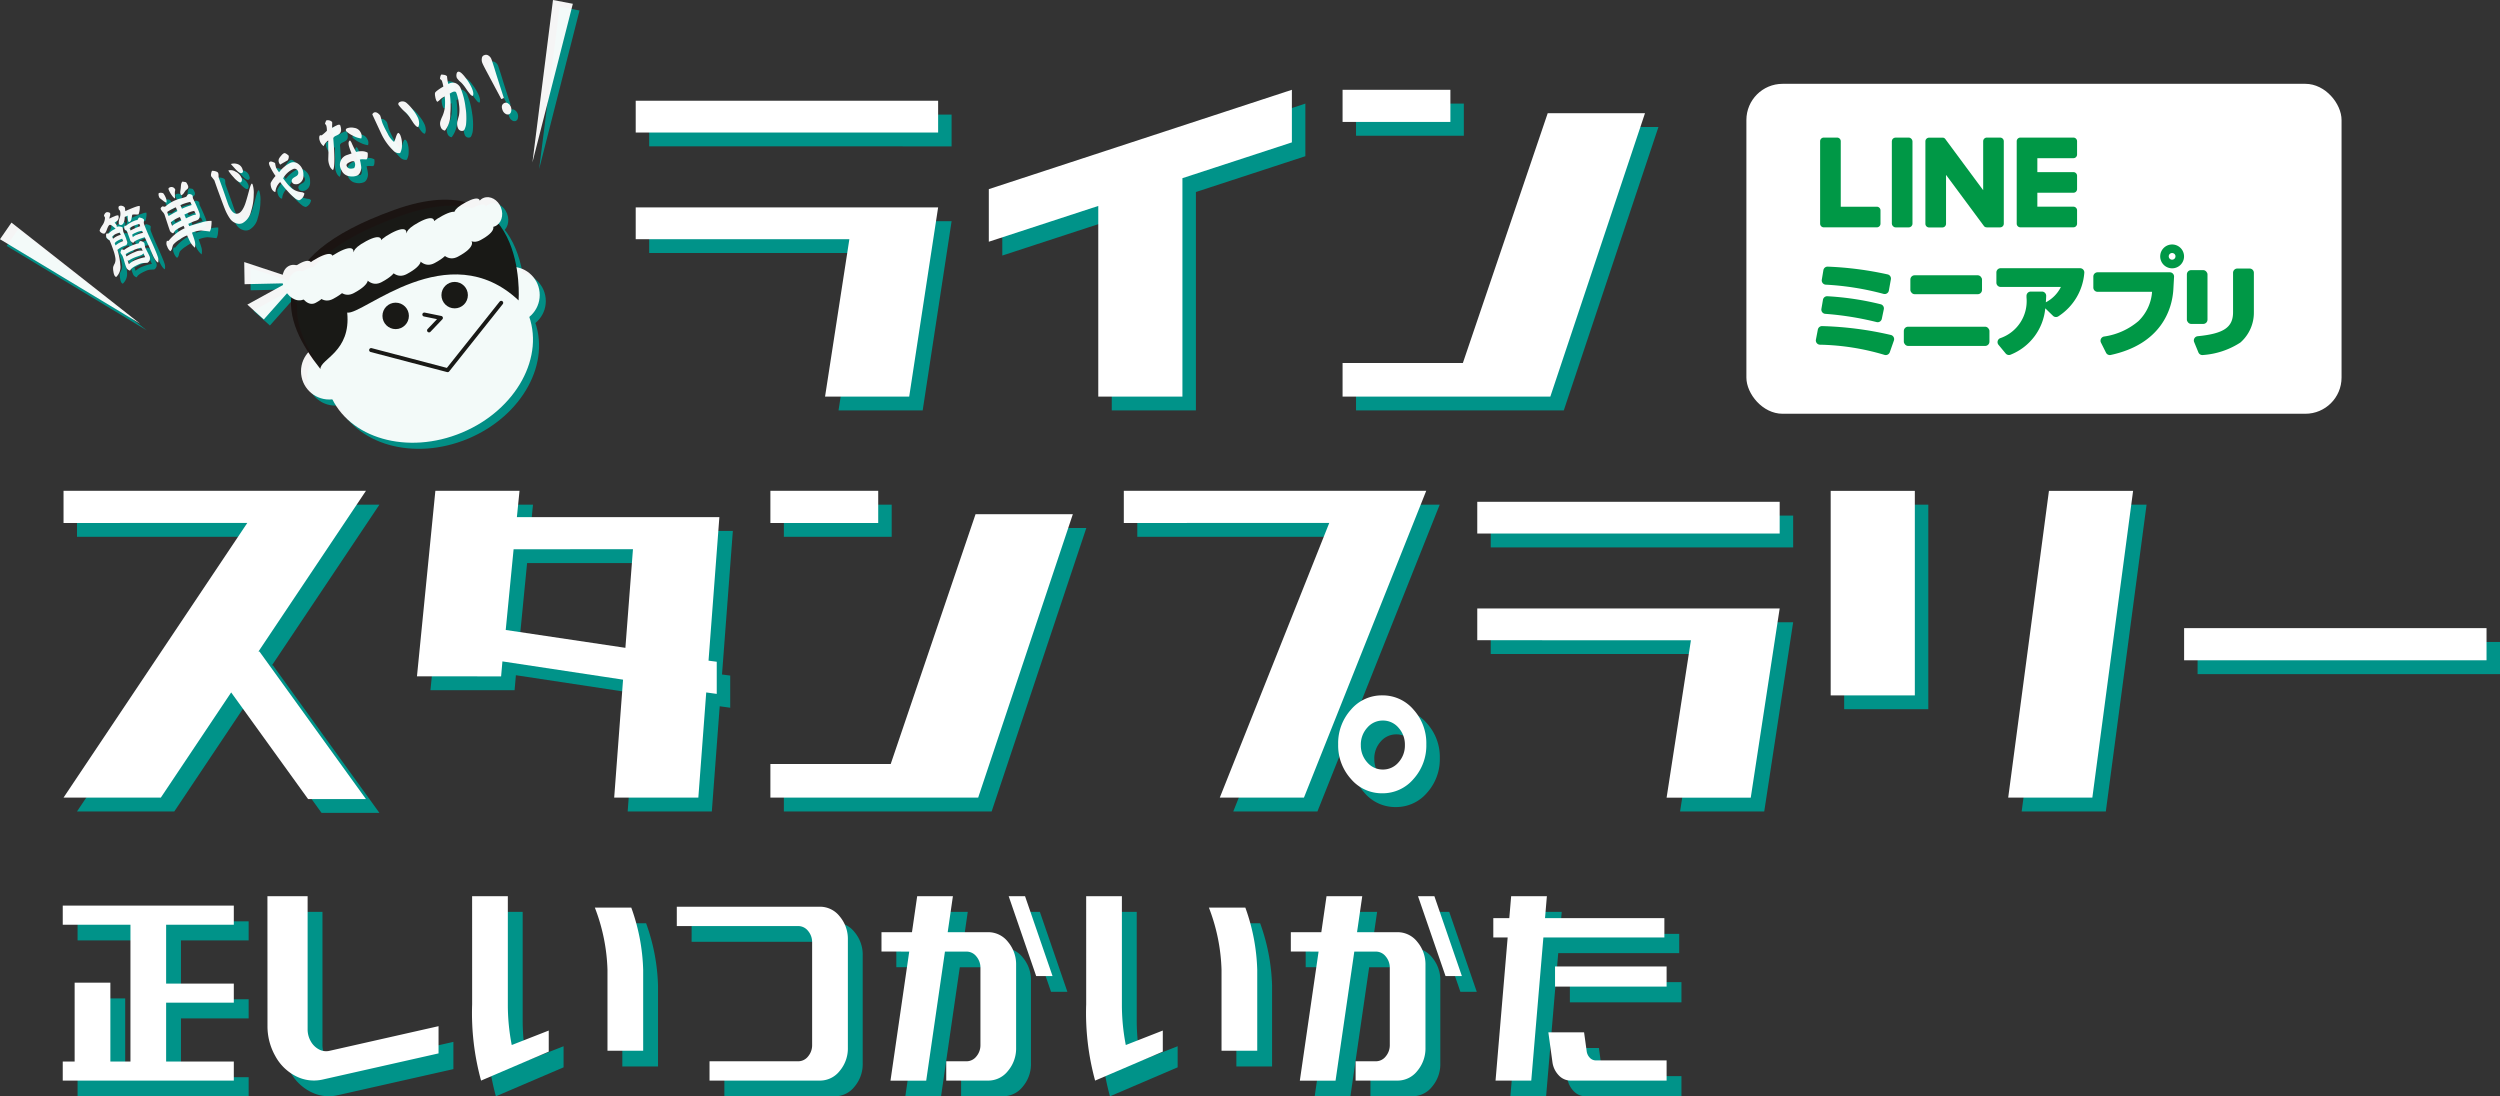 <svg xmlns="http://www.w3.org/2000/svg" width="279.923" height="122.752" viewBox="0 0 279.923 122.752">
  <rect x="0" y="0" width="279.923" height="122.752" fill="#333333" stroke="none"/>
  <g id="グループ_1067" data-name="グループ 1067" transform="translate(1788.033 -1087.869)">
    <g id="グループ_1044" data-name="グループ 1044">
      <rect id="長方形_817" data-name="長方形 817" width="66.64" height="36.942" rx="4.051" transform="translate(-1592.491 1097.255)" fill="#fff"/>
      <g id="グループ_1043" data-name="グループ 1043">
        <path id="パス_3889" data-name="パス 3889" d="M-1576.314,1125.375a38.374,38.374,0,0,0-7.684-.993.479.479,0,0,0-.493.387l-.216,1.13a.477.477,0,0,0,.449.566,26.918,26.918,0,0,1,7.225,1.138.479.479,0,0,0,.6-.3l.46-1.311A.478.478,0,0,0-1576.314,1125.375Z" fill="#009846"/>
        <path id="パス_3890" data-name="パス 3890" d="M-1583.616,1119.742a31.213,31.213,0,0,1,6.477,1.032.476.476,0,0,0,.6-.373l.227-1.258a.476.476,0,0,0-.355-.547,37.711,37.711,0,0,0-6.71-.872.476.476,0,0,0-.493.4l-.178,1.066A.478.478,0,0,0-1583.616,1119.742Z" fill="#009846"/>
        <path id="パス_3891" data-name="パス 3891" d="M-1583.667,1123.009a34.424,34.424,0,0,1,5.745.92.475.475,0,0,0,.594-.361l.224-1.072a.476.476,0,0,0-.344-.558,32.251,32.251,0,0,0-5.978-.9.475.475,0,0,0-.492.4l-.174,1.018A.476.476,0,0,0-1583.667,1123.009Z" fill="#009846"/>
        <rect id="長方形_818" data-name="長方形 818" width="9.586" height="2.153" rx="0.477" transform="translate(-1574.863 1124.45)" fill="#009846"/>
        <rect id="長方形_819" data-name="長方形 819" width="8.022" height="2.119" rx="0.477" transform="translate(-1574.131 1118.691)" fill="#009846"/>
        <path id="パス_3892" data-name="パス 3892" d="M-1555.131,1117.9h-8.891a.476.476,0,0,0-.477.476v1.144a.477.477,0,0,0,.477.477h6.746a3.851,3.851,0,0,1-1.687,1.719c.02-.26.032-.479.04-.7a.476.476,0,0,0-.476-.5h-1.252a.477.477,0,0,0-.476.488c0,.063,0,.112,0,.167a4.385,4.385,0,0,1-2.966,4.572.476.476,0,0,0-.169.735l.8.967a.479.479,0,0,0,.576.128,6.21,6.21,0,0,0,3.861-5.182l.868.843a.479.479,0,0,0,.6.051,6.383,6.383,0,0,0,2.9-4.845A.476.476,0,0,0-1555.131,1117.9Z" fill="#009846"/>
        <path id="パス_3893" data-name="パス 3893" d="M-1545.078,1118.358h-8.09a.476.476,0,0,0-.476.476v1.233a.477.477,0,0,0,.476.477h6.1a5.062,5.062,0,0,1-1.52,3.273,7.578,7.578,0,0,1-3.862,1.733.477.477,0,0,0-.34.681l.566,1.131a.478.478,0,0,0,.531.252c5.6-1.211,6.88-5.046,7.01-7.359l.078-1.394A.477.477,0,0,0-1545.078,1118.358Z" fill="#009846"/>
        <path id="パス_3894" data-name="パス 3894" d="M-1536.146,1117.937h-1.377a.476.476,0,0,0-.476.477v4.416c0,1.7-1.056,2.4-3.964,2.686a.476.476,0,0,0-.392.656l.477,1.158a.478.478,0,0,0,.5.291,8.83,8.83,0,0,0,4.2-1.4,4.448,4.448,0,0,0,1.509-3.406v-4.405A.477.477,0,0,0-1536.146,1117.937Z" fill="#009846"/>
        <rect id="長方形_820" data-name="長方形 820" width="2.308" height="6.025" rx="0.477" transform="translate(-1543.17 1118.114)" fill="#009846"/>
        <path id="パス_3895" data-name="パス 3895" d="M-1544.973,1115.252a1.335,1.335,0,0,0-1.175,1.175,1.335,1.335,0,0,0,1.582,1.461,1.339,1.339,0,0,0,1.054-1.056A1.334,1.334,0,0,0-1544.973,1115.252Zm.062,1.685a.372.372,0,0,1-.284-.3.375.375,0,0,1,.5-.415.364.364,0,0,1,.232.235A.378.378,0,0,1-1544.911,1116.937Z" fill="#009846"/>
        <path id="パス_3896" data-name="パス 3896" d="M-1555.876,1103.274h-5.937a.411.411,0,0,0-.411.41v0h0v9.227h0a.411.411,0,0,0,.411.411h5.937a.411.411,0,0,0,.411-.411v-1.489a.412.412,0,0,0-.411-.411h-4.031l-.006-.006v-1.547l.006-.007h4.031a.411.411,0,0,0,.411-.411v-1.489a.412.412,0,0,0-.411-.411h-4.031l-.006-.006v-1.547l.006-.007h4.031a.41.41,0,0,0,.411-.41v-1.489A.412.412,0,0,0-1555.876,1103.274Z" fill="#009846"/>
        <path id="パス_3897" data-name="パス 3897" d="M-1577.887,1111.015h-4.031l-.007-.006v-7.325a.411.411,0,0,0-.41-.41h-1.49a.41.41,0,0,0-.411.41v9.23h0a.411.411,0,0,0,.411.411h5.938a.411.411,0,0,0,.411-.411v-1.489A.412.412,0,0,0-1577.887,1111.015Z" fill="#009846"/>
        <rect id="長方形_821" data-name="長方形 821" width="2.311" height="10.052" rx="0.411" transform="translate(-1576.205 1103.275)" fill="#009846"/>
        <path id="パス_3898" data-name="パス 3898" d="M-1564.079,1103.275h-1.489a.411.411,0,0,0-.411.411v5.464a.007.007,0,0,1-.012,0l-4.217-5.7a.338.338,0,0,0-.033-.042l0,0-.025-.025-.007-.007-.022-.018-.011-.009-.022-.014-.012-.008-.022-.012-.013-.006-.024-.011-.013,0-.024-.008-.015,0-.024-.005-.017,0-.022,0h-1.523a.411.411,0,0,0-.411.411v9.23a.411.411,0,0,0,.411.411h1.489a.411.411,0,0,0,.411-.411v-5.462a.007.007,0,0,1,.012,0l4.223,5.7a.421.421,0,0,0,.1.1l.005,0,.025.015.012.007.02.009.019.009.013,0,.028.009.006,0a.409.409,0,0,0,.106.014h1.487a.411.411,0,0,0,.411-.411v-9.23A.411.411,0,0,0-1564.079,1103.275Z" fill="#009846"/>
      </g>
    </g>
    <g id="グループ_1066" data-name="グループ 1066">
      <g id="グループ_1045" data-name="グループ 1045">
        <path id="パス_3899" data-name="パス 3899" d="M-1715.344,1104.255V1100.7h33.861v3.558Zm0,11.941v-3.558h33.861l-3.239,21.184h-9.422l2.723-17.626Z" fill="#009389"/>
        <path id="パス_3900" data-name="パス 3900" d="M-1663.551,1133.822v-21.347l-12.256,4.007v-5.888l33.934-11.124v5.889l-12.256,4.008v24.455Z" fill="#009389"/>
        <path id="パス_3901" data-name="パス 3901" d="M-1636.2,1103.069v-3.6h12.072v3.6Zm0,30.753v-3.762h13.47l9.5-27.973h10.893l-10.6,31.735h-23.26Z" fill="#009389"/>
        <path id="パス_3902" data-name="パス 3902" d="M-1779.41,1147.973v-3.6h33.861l-12.036,17.994h.11l11.926,16.522h-6.478l-8.613-11.942-7.876,11.778h-10.894l20.573-30.753Z" fill="#009389"/>
        <path id="パス_3903" data-name="パス 3903" d="M-1739.837,1165.149l2.061-20.775h9.422l-.294,2.944h22.672l-1.214,16.073.92.122v3.6l-1.178-.164-.883,11.778h-9.422l.993-13.209-13.508-2.045-.147,1.677Zm10.821-14.232-.883,9.038,13.4,2,.846-11.042Z" fill="#009389"/>
        <path id="パス_3904" data-name="パス 3904" d="M-1700.264,1147.973v-3.6h12.073v3.6Zm0,30.753v-3.762h13.471l9.5-27.972h10.894l-10.6,31.734h-23.261Z" fill="#009389"/>
        <path id="パス_3905" data-name="パス 3905" d="M-1660.69,1147.973v-3.6h33.861l-13.692,34.352h-9.422l12.256-30.753Zm24,24.782a5.6,5.6,0,0,1,1.435-3.884,4.529,4.529,0,0,1,3.5-1.6,4.526,4.526,0,0,1,3.5,1.6,5.592,5.592,0,0,1,1.436,3.884,5.593,5.593,0,0,1-1.436,3.885,4.525,4.525,0,0,1-3.5,1.595,4.528,4.528,0,0,1-3.5-1.595A5.6,5.6,0,0,1-1636.693,1172.755Zm2.54.082a2.8,2.8,0,0,0,.717,1.943,2.267,2.267,0,0,0,1.748.8,2.268,2.268,0,0,0,1.749-.8,2.8,2.8,0,0,0,.718-1.943,2.8,2.8,0,0,0-.718-1.942,2.265,2.265,0,0,0-1.749-.8,2.265,2.265,0,0,0-1.748.8A2.8,2.8,0,0,0-1634.153,1172.837Z" fill="#009389"/>
        <path id="パス_3906" data-name="パス 3906" d="M-1621.116,1149.159V1145.6h33.861v3.558Zm0,11.941v-3.558h33.861l-3.239,21.184h-9.422l2.723-17.626Z" fill="#009389"/>
        <path id="パス_3907" data-name="パス 3907" d="M-1581.544,1167.275v-22.9h9.422v22.9Zm19.876,11.451,4.563-34.352h9.422l-4.563,34.352Z" fill="#009389"/>
        <path id="パス_3908" data-name="パス 3908" d="M-1541.971,1163.35v-3.6h33.861v3.6Z" fill="#009389"/>
      </g>
      <g id="グループ_1046" data-name="グループ 1046">
        <path id="パス_3909" data-name="パス 3909" d="M-1779.346,1193.168v-2.139h19.154v2.139h-7.578v6.588h7.578v2.139h-7.578v6.588h7.578v2.138h-19.154v-2.138h1.332v-8.825h4v8.825h2.248v-15.315Z" fill="#009389"/>
        <path id="パス_3910" data-name="パス 3910" d="M-1756.427,1189.972h4.5v14.9a2.657,2.657,0,0,0,.353,1.352,2.265,2.265,0,0,0,.927.91,1.688,1.688,0,0,0,1.2.147l12.18-2.753v3.048l-12.971,2.926a4.407,4.407,0,0,1-2.987-.369,5.378,5.378,0,0,1-2.322-2.262,6.779,6.779,0,0,1-.874-3.392Z" fill="#009389"/>
        <path id="パス_3911" data-name="パス 3911" d="M-1733.509,1189.972h4v12.095a23.448,23.448,0,0,0,.437,4.572l4.143-1.622v2.36l-7.578,3.244a28.661,28.661,0,0,1-1-8.554Zm15.156,17.306v-9.046a20.848,20.848,0,0,0-1.416-6.982h4.081a22.211,22.211,0,0,1,1.333,6.982v9.046Z" fill="#009389"/>
        <path id="パス_3912" data-name="パス 3912" d="M-1710.591,1191.152h16.031a2.8,2.8,0,0,1,2.207,1.082,3.9,3.9,0,0,1,.916,2.606v12.094a3.9,3.9,0,0,1-.916,2.606,2.8,2.8,0,0,1-2.207,1.081h-12.367v-2.163H-1697a1.4,1.4,0,0,0,1.1-.541,1.949,1.949,0,0,0,.458-1.3v-11.455a1.948,1.948,0,0,0-.458-1.3,1.4,1.4,0,0,0-1.1-.542h-13.595Z" fill="#009389"/>
        <path id="パス_3913" data-name="パス 3913" d="M-1687.672,1196.167V1194h3.414l.583-4.032h4l-.583,4.032h4.539a2.8,2.8,0,0,1,2.207,1.081,3.9,3.9,0,0,1,.916,2.606v9.243a3.9,3.9,0,0,1-.916,2.606,2.8,2.8,0,0,1-2.207,1.081h-4.7v-2.163h2.269a1.4,1.4,0,0,0,1.1-.541,1.944,1.944,0,0,0,.459-1.3v-8.6a1.947,1.947,0,0,0-.459-1.3,1.4,1.4,0,0,0-1.1-.541h-2.415l-2.1,14.454h-4l2.1-14.454Zm17.322,2.753-3.082-8.948h1.832l3.081,8.948Z" fill="#009389"/>
        <path id="パス_3914" data-name="パス 3914" d="M-1664.754,1189.972h4v12.095a23.438,23.438,0,0,0,.438,4.572l4.143-1.622v2.36l-7.579,3.244a28.661,28.661,0,0,1-1-8.554Zm15.156,17.306v-9.046a20.873,20.873,0,0,0-1.415-6.982h4.08a22.183,22.183,0,0,1,1.333,6.982v9.046Z" fill="#009389"/>
        <path id="パス_3915" data-name="パス 3915" d="M-1641.836,1196.167V1194h3.414l.583-4.032h4l-.583,4.032h4.538a2.8,2.8,0,0,1,2.207,1.081,3.9,3.9,0,0,1,.916,2.606v9.243a3.9,3.9,0,0,1-.916,2.606,2.8,2.8,0,0,1-2.207,1.081h-4.7v-2.163h2.27a1.4,1.4,0,0,0,1.1-.541,1.948,1.948,0,0,0,.458-1.3v-8.6a1.951,1.951,0,0,0-.458-1.3,1.4,1.4,0,0,0-1.1-.541h-2.415l-2.1,14.454h-4l2.1-14.454Zm17.322,2.753-3.081-8.948h1.832l3.081,8.948Z" fill="#009389"/>
        <path id="パス_3916" data-name="パス 3916" d="M-1619.167,1194.594v-2.164h19.153v2.164Zm.25,16.027,1.748-20.649h4l-1.749,20.649Zm19.153-2.261v2.261h-10.722a1.828,1.828,0,0,1-1.342-.577,2.641,2.641,0,0,1-.719-1.487l-.458-3.343h4l.291,2.113a1.277,1.277,0,0,0,.354.738.911.911,0,0,0,.666.3Zm-12.491-8.26v-2.261h12.491v2.261Z" fill="#009389"/>
      </g>
      <g id="グループ_1047" data-name="グループ 1047">
        <path id="パス_3917" data-name="パス 3917" d="M-1716.853,1102.708v-3.558h33.861v3.558Zm0,11.941v-3.558h33.861l-3.239,21.184h-9.422l2.723-17.626Z" fill="#fff"/>
        <path id="パス_3918" data-name="パス 3918" d="M-1665.06,1132.275v-21.347l-12.256,4.007v-5.888l33.934-11.123v5.888l-12.256,4.008v24.455Z" fill="#fff"/>
        <path id="パス_3919" data-name="パス 3919" d="M-1637.706,1101.522v-3.6h12.072v3.6Zm0,30.753v-3.762h13.47l9.5-27.972h10.893l-10.6,31.734h-23.26Z" fill="#fff"/>
        <path id="パス_3920" data-name="パス 3920" d="M-1780.919,1146.426v-3.6h33.861l-12.036,17.993h.11l11.926,16.522h-6.478l-8.613-11.942-7.876,11.778h-10.894l20.574-30.753Z" fill="#fff"/>
        <path id="パス_3921" data-name="パス 3921" d="M-1741.346,1163.6l2.061-20.774h9.422l-.294,2.944h22.672l-1.214,16.072.92.122v3.6l-1.178-.164-.883,11.778h-9.422l.993-13.209-13.508-2.044-.147,1.676Zm10.821-14.232-.883,9.038,13.4,2,.847-11.042Z" fill="#fff"/>
        <path id="パス_3922" data-name="パス 3922" d="M-1701.773,1146.426v-3.6h12.073v3.6Zm0,30.753v-3.762h13.471l9.5-27.972h10.894l-10.6,31.734h-23.261Z" fill="#fff"/>
        <path id="パス_3923" data-name="パス 3923" d="M-1662.2,1146.426v-3.6h33.861l-13.692,34.351h-9.422l12.256-30.753Zm24,24.783a5.6,5.6,0,0,1,1.436-3.885,4.524,4.524,0,0,1,3.5-1.595,4.525,4.525,0,0,1,3.5,1.595,5.594,5.594,0,0,1,1.436,3.885,5.59,5.59,0,0,1-1.436,3.884,4.526,4.526,0,0,1-3.5,1.6,4.525,4.525,0,0,1-3.5-1.6A5.6,5.6,0,0,1-1638.2,1171.209Zm2.54.081a2.8,2.8,0,0,0,.717,1.943,2.268,2.268,0,0,0,1.749.8,2.268,2.268,0,0,0,1.748-.8,2.8,2.8,0,0,0,.718-1.943,2.8,2.8,0,0,0-.718-1.942,2.264,2.264,0,0,0-1.748-.8,2.264,2.264,0,0,0-1.749.8A2.8,2.8,0,0,0-1635.662,1171.29Z" fill="#fff"/>
        <path id="パス_3924" data-name="パス 3924" d="M-1622.625,1147.612v-3.558h33.861v3.558Zm0,11.942V1156h33.861l-3.239,21.183h-9.422l2.723-17.625Z" fill="#fff"/>
        <path id="パス_3925" data-name="パス 3925" d="M-1583.053,1165.729v-22.9h9.422v22.9Zm19.876,11.45,4.563-34.351h9.422l-4.563,34.351Z" fill="#fff"/>
        <path id="パス_3926" data-name="パス 3926" d="M-1543.48,1161.8v-3.6h33.862v3.6Z" fill="#fff"/>
      </g>
      <g id="グループ_1048" data-name="グループ 1048">
        <path id="パス_3927" data-name="パス 3927" d="M-1781.007,1191.409v-2.139h19.154v2.139h-7.579V1198h7.579v2.139h-7.579v6.588h7.579v2.138h-19.154v-2.138h1.332V1197.9h4v8.825h2.249v-15.315Z" fill="#fff"/>
        <path id="パス_3928" data-name="パス 3928" d="M-1758.089,1188.213h4.5v14.9a2.658,2.658,0,0,0,.354,1.352,2.259,2.259,0,0,0,.927.91,1.687,1.687,0,0,0,1.2.147l12.179-2.753v3.048l-12.97,2.926a4.409,4.409,0,0,1-2.988-.369,5.384,5.384,0,0,1-2.322-2.262,6.778,6.778,0,0,1-.874-3.392Z" fill="#fff"/>
        <path id="パス_3929" data-name="パス 3929" d="M-1735.171,1188.213h4v12.095a23.437,23.437,0,0,0,.438,4.572l4.143-1.622v2.36l-7.578,3.244a28.625,28.625,0,0,1-1-8.554Zm15.157,17.306v-9.046a20.9,20.9,0,0,0-1.416-6.982h4.081a22.209,22.209,0,0,1,1.332,6.982v9.046Z" fill="#fff"/>
        <path id="パス_3930" data-name="パス 3930" d="M-1712.252,1189.393h16.031a2.8,2.8,0,0,1,2.207,1.082,3.9,3.9,0,0,1,.916,2.606v12.094a3.9,3.9,0,0,1-.916,2.606,2.8,2.8,0,0,1-2.207,1.081h-12.367V1206.7h9.931a1.4,1.4,0,0,0,1.1-.541,1.944,1.944,0,0,0,.458-1.3V1193.4a1.947,1.947,0,0,0-.458-1.3,1.4,1.4,0,0,0-1.1-.541h-13.595Z" fill="#fff"/>
        <path id="パス_3931" data-name="パス 3931" d="M-1689.334,1194.408v-2.163h3.414l.583-4.032h4l-.583,4.032h4.538a2.8,2.8,0,0,1,2.208,1.081,3.9,3.9,0,0,1,.915,2.606v9.243a3.9,3.9,0,0,1-.915,2.606,2.8,2.8,0,0,1-2.208,1.081h-4.7V1206.7h2.27a1.4,1.4,0,0,0,1.1-.541,1.948,1.948,0,0,0,.458-1.3v-8.6a1.952,1.952,0,0,0-.458-1.3,1.4,1.4,0,0,0-1.1-.541h-2.415l-2.1,14.454h-4l2.1-14.454Zm17.322,2.753-3.081-8.948h1.832l3.081,8.948Z" fill="#fff"/>
        <path id="パス_3932" data-name="パス 3932" d="M-1666.415,1188.213h4v12.095a23.447,23.447,0,0,0,.437,4.572l4.143-1.622v2.36l-7.578,3.244a28.662,28.662,0,0,1-1-8.554Zm15.156,17.306v-9.046a20.848,20.848,0,0,0-1.416-6.982h4.081a22.211,22.211,0,0,1,1.333,6.982v9.046Z" fill="#fff"/>
        <path id="パス_3933" data-name="パス 3933" d="M-1643.5,1194.408v-2.163h3.414l.583-4.032h4l-.583,4.032h4.539a2.8,2.8,0,0,1,2.207,1.081,3.9,3.9,0,0,1,.916,2.606v9.243a3.9,3.9,0,0,1-.916,2.606,2.8,2.8,0,0,1-2.207,1.081h-4.7V1206.7h2.269a1.4,1.4,0,0,0,1.1-.541,1.944,1.944,0,0,0,.459-1.3v-8.6a1.947,1.947,0,0,0-.459-1.3,1.4,1.4,0,0,0-1.1-.541h-2.415l-2.1,14.454h-4l2.1-14.454Zm17.322,2.753-3.082-8.948h1.833l3.081,8.948Z" fill="#fff"/>
        <path id="パス_3934" data-name="パス 3934" d="M-1620.829,1192.834v-2.163h19.154v2.163Zm.25,16.028,1.749-20.649h4l-1.749,20.649Zm19.154-2.261v2.261h-10.722a1.832,1.832,0,0,1-1.343-.577,2.64,2.64,0,0,1-.718-1.487l-.458-3.343h4l.292,2.113a1.265,1.265,0,0,0,.354.738.909.909,0,0,0,.666.295Zm-12.492-8.26v-2.261h12.492v2.261Z" fill="#fff"/>
      </g>
      <g id="グループ_1065" data-name="グループ 1065">
        <g id="グループ_1056" data-name="グループ 1056">
          <g id="グループ_1053" data-name="グループ 1053" opacity="0.95">
            <ellipse id="楕円形_223" data-name="楕円形 223" cx="11.972" cy="9.586" rx="11.972" ry="9.586" transform="translate(-1754.069 1123.925) rotate(-22.715)" fill="#009389"/>
            <g id="グループ_1049" data-name="グループ 1049">
              <circle id="楕円形_224" data-name="楕円形 224" cx="3.164" cy="3.164" r="3.164" transform="translate(-1733.248 1118.417)" fill="#009389"/>
              <circle id="楕円形_225" data-name="楕円形 225" cx="3.164" cy="3.164" r="3.164" transform="translate(-1753.649 1126.957)" fill="#009389"/>
            </g>
            <path id="パス_3935" data-name="パス 3935" d="M-1729.284,1122.187s1.17-15.562-13.94-10.13-12.51,12.446-8.251,17.812c-.023-1.122,3.445-1.919,3-6.32C-1746.762,1123.9-1737.172,1114.774-1729.284,1122.187Z" fill="#009389"/>
            <circle id="楕円形_226" data-name="楕円形 226" cx="1.481" cy="1.481" r="1.481" transform="translate(-1737.925 1120.116)" fill="#009389"/>
            <circle id="楕円形_227" data-name="楕円形 227" cx="1.481" cy="1.481" r="1.481" transform="translate(-1744.53 1122.439)" fill="#009389"/>
            <g id="グループ_1052" data-name="グループ 1052">
              <g id="グループ_1051" data-name="グループ 1051">
                <g id="グループ_1050" data-name="グループ 1050">
                  <path id="パス_3936" data-name="パス 3936" d="M-1747.779,1116.686l1.547,2.9s.612.654-1.5,1.78-3.092-3.174-3.092-3.174-.414-.465,1.354-1.408S-1747.779,1116.686-1747.779,1116.686Z" fill="#009389"/>
                  <path id="パス_3937" data-name="パス 3937" d="M-1744.664,1115.456l1.548,2.9s.611.655-1.5,1.781-3.092-3.174-3.092-3.174-.413-.466,1.354-1.408S-1744.664,1115.456-1744.664,1115.456Z" fill="#009389"/>
                  <path id="パス_3938" data-name="パス 3938" d="M-1752.454,1118.116l1.505,2.824s.551.66-1.051,1.514-2.775-3.211-2.775-3.211-.375-.468.967-1.183S-1752.454,1118.116-1752.454,1118.116Z" fill="#009389"/>
                  <path id="パス_3939" data-name="パス 3939" d="M-1750.1,1117.333l1.547,2.9s.612.655-1.5,1.781-3.092-3.174-3.092-3.174-.414-.466,1.354-1.408S-1750.1,1117.333-1750.1,1117.333Z" fill="#009389"/>
                  <path id="パス_3940" data-name="パス 3940" d="M-1736.126,1112.609l1.547,2.9s.612.654-1.5,1.78-3.092-3.174-3.092-3.174-.414-.465,1.353-1.408S-1736.126,1112.609-1736.126,1112.609Z" fill="#009389"/>
                  <path id="パス_3941" data-name="パス 3941" d="M-1733.613,1111.1l1.436,2.694s.567.607-1.393,1.652-2.869-2.945-2.869-2.945-.384-.432,1.256-1.307S-1733.613,1111.1-1733.613,1111.1Z" fill="#009389"/>
                  <path id="パス_3942" data-name="パス 3942" d="M-1741.856,1114.559l1.548,2.9s.611.655-1.5,1.78-3.092-3.173-3.092-3.173-.413-.466,1.354-1.408S-1741.856,1114.559-1741.856,1114.559Z" fill="#009389"/>
                  <path id="パス_3943" data-name="パス 3943" d="M-1738.74,1113.328l1.547,2.9s.612.655-1.5,1.781-3.092-3.174-3.092-3.174-.414-.465,1.354-1.408S-1738.74,1113.328-1738.74,1113.328Z" fill="#009389"/>
                </g>
                <ellipse id="楕円形_228" data-name="楕円形 228" cx="1.418" cy="1.712" rx="1.418" ry="1.712" transform="translate(-1734.519 1111.218) rotate(-21.161)" fill="#009389"/>
                <ellipse id="楕円形_229" data-name="楕円形 229" cx="1.503" cy="2.051" rx="1.503" ry="2.051" transform="translate(-1756.306 1118.825) rotate(-21.161)" fill="#009389"/>
              </g>
              <path id="パス_3944" data-name="パス 3944" d="M-1754.906,1119.582l-5.1-1.689.038,2.481,4.853-.11Z" fill="#009389"/>
              <path id="パス_3945" data-name="パス 3945" d="M-1754.948,1120.068l-4.709,2.588,1.844,1.661,3.222-3.63Z" fill="#009389"/>
            </g>
          </g>
          <g id="グループ_1055" data-name="グループ 1055" opacity="0.95">
            <g id="グループ_1054" data-name="グループ 1054">
              <path id="パス_3946" data-name="パス 3946" d="M-1774.038,1112.732a.582.582,0,0,1-.058.559l-.354.274a.983.983,0,0,1,.2.232.577.577,0,0,1,.043.254.322.322,0,0,1,.093-.066.612.612,0,0,1,.286.008.52.52,0,0,1,.271.095c.014.1.039.258.075.466a2.106,2.106,0,0,0,.085.219,7.5,7.5,0,0,1,.363.944c.005.2-.056.329-.184.376l-.092.038a.782.782,0,0,0-.094.032,2.416,2.416,0,0,0-.733.433,7.554,7.554,0,0,1,.324,1.713,1.531,1.531,0,0,1-.471,1.331.437.437,0,0,1-.215-.255,1.359,1.359,0,0,1-.083-.337,1.693,1.693,0,0,1-.032-.531,2.046,2.046,0,0,1,.175-.4,1.128,1.128,0,0,0,.071-.619,4.477,4.477,0,0,0-.227-.874q-.177-.515-.335-.893l-.1-.214a.977.977,0,0,1-.345-.309.889.889,0,0,1-.018-.436,1.911,1.911,0,0,0,.279-.017,2.093,2.093,0,0,1,.668-.479.31.31,0,0,0,.093-.066l.006,0-.338-.275c-.151-.118-.263-.163-.334-.133-.091.038-.187.2-.29.484s-.2.446-.289.484a.368.368,0,0,1-.282-.059.492.492,0,0,1-.244-.228c-.03-.072.059-.274.268-.6a1.575,1.575,0,0,0,.323-.9l-.112-.207a.541.541,0,0,1,.261-.389.526.526,0,0,1,.414.079.476.476,0,0,1-.007.33,1.54,1.54,0,0,0-.068.309,4.51,4.51,0,0,1,.59-.274A.806.806,0,0,1-1774.038,1112.732Zm.277,2.176-.1-.246a2.222,2.222,0,0,0-.375.119,1.1,1.1,0,0,0-.488.351l.1.221a2.1,2.1,0,0,1,.56-.343A2.135,2.135,0,0,1-1773.761,1114.908Zm.269.7-.113-.269-.064.027a1.451,1.451,0,0,0-.766.492l.09.244A2.646,2.646,0,0,1-1773.492,1115.611Zm1.858-3.912a2.187,2.187,0,0,1-.133.925,1.365,1.365,0,0,1-.347.013,1.076,1.076,0,0,0-.359.028c-.033.153-.064.308-.091.464a.442.442,0,0,1-.221.337.319.319,0,0,1-.062.018.256.256,0,0,1-.076-.1,2.294,2.294,0,0,1-.062-.618c-.118.05-.229.1-.331.148q-.023.751-.34.885a.273.273,0,0,1-.177,0,.2.2,0,0,1-.145-.119,1.362,1.362,0,0,1,.094-.653,1.239,1.239,0,0,0,.044-.774.4.4,0,0,0-.126-.165c-.079-.22-.06-.356.059-.406a.491.491,0,0,1,.321-.006.5.5,0,0,1,.29.194l.049.389q.264-.129.436-.2Q-1771.716,1111.6-1771.634,1111.7Zm.518,4.133.051.287a1.306,1.306,0,0,0,.079.283c.042.1.113.242.214.433s.172.334.212.432a.579.579,0,0,1-.2.773c-.144.012-.288.02-.433.027a1.405,1.405,0,0,0-.412.092q-1,.418-1.109.762a.6.6,0,0,1-.437-.379,5.546,5.546,0,0,1-.2-.619,5.512,5.512,0,0,0-.2-.619,1.15,1.15,0,0,0-.116-.186,1.074,1.074,0,0,1-.12-.2l-.007-.015c.037-.214.088-.332.151-.354l.021-.008.232.067a3.894,3.894,0,0,1,.883-.5,3.2,3.2,0,0,1,.741-.229l.116-.238.011-.005a.331.331,0,0,1,.263.021A.644.644,0,0,1-1771.116,1115.832Zm-.053-2.643a.705.705,0,0,1,0,.232.57.57,0,0,0,0,.229c.067.2.186.507.359.92q.14.33.435.986c.2.436.343.766.436.987.163.391.262.64.294.748a1.207,1.207,0,0,1,.071.731q-.258-.1-.584-.789-.216-.5-.434-1.006l-.485-1.038a4.953,4.953,0,0,0-.721.247q-.514.214-.55.384a.71.71,0,0,1-.342-.255q-.073-.25-.4-1.11l-.221-.117-.009-.023a.376.376,0,0,1,.008-.421l.142.006a3.247,3.247,0,0,1,.919-.549.938.938,0,0,1,.349-.092s.036-.058.1-.168a.273.273,0,0,1,.125-.125l.259.072A.721.721,0,0,1-1771.169,1113.189Zm-.13,3.508-.176-.344a4.493,4.493,0,0,0-.936.31,4.355,4.355,0,0,0-.8.408l.09.262a4.633,4.633,0,0,1,.972-.5A1.353,1.353,0,0,1-1771.3,1116.7Zm.27.721-.187-.43a.823.823,0,0,1-.226.185c-.083.035-.212.081-.386.139s-.306.106-.392.141a3.313,3.313,0,0,0-.638.34l-.134-.016.139.422a2.422,2.422,0,0,1,.8-.48A5.1,5.1,0,0,1-1771.029,1117.418Zm-.646-3.726a3.073,3.073,0,0,0-.544.172,2.179,2.179,0,0,0-.551.3l.115.261a6.743,6.743,0,0,1,.669-.326c.14-.059.276-.11.4-.153Zm.4,1-.1-.222a1.984,1.984,0,0,0-.718.211,1.346,1.346,0,0,0-.391.217l.077.276a1.291,1.291,0,0,1,.473-.279A2.9,2.9,0,0,1-1771.276,1114.693Z" fill="#009389"/>
              <path id="パス_3947" data-name="パス 3947" d="M-1768.732,1110.727a1.13,1.13,0,0,1,.1.575.9.9,0,0,1-.386-.21c-.138-.106-.272-.209-.4-.312l-.033-.078a.663.663,0,0,1-.064-.443.285.285,0,0,1,.062-.034.66.66,0,0,1,.452.036A2.1,2.1,0,0,1-1768.732,1110.727Zm5.137,2.618a3.467,3.467,0,0,1-.036.641,1.342,1.342,0,0,1-.161.556c-.221-.035-.55-.072-.986-.113a3.189,3.189,0,0,0-1.009.24c.157.437.254.723.289.858a1.632,1.632,0,0,1,.041.828,2.223,2.223,0,0,1-.512-.62q-.072-.125-.361-.755l-.16.058a4.963,4.963,0,0,0-.743.437,2.716,2.716,0,0,0-.654.546,1.585,1.585,0,0,0-.124.387.579.579,0,0,1-.2.335,1.141,1.141,0,0,1-.347-.526.72.72,0,0,1-.035-.627l.186,0a4.961,4.961,0,0,1,1.795-1.413l-.117-.277c-.158.078-.316.152-.476.227a2.64,2.64,0,0,0-.448.3,1.867,1.867,0,0,0-.125.161,1.207,1.207,0,0,1-.106.136c-.079.033-.2-.041-.364-.221-.075-.2-.213-.609-.414-1.23q-.2-.615-.217-.653a1.167,1.167,0,0,0-.2-.279,1.232,1.232,0,0,1-.206-.3c-.045-.108.015-.214.177-.32l.291.043a4.267,4.267,0,0,1,1.252-.769,4.637,4.637,0,0,1,.555-.174,4.491,4.491,0,0,0,.545-.169.369.369,0,0,0,.119-.141.378.378,0,0,1,.162-.158.376.376,0,0,1,.253.022.325.325,0,0,1,.212.166,1.255,1.255,0,0,0,.04.29l.009.023c.169.334.342.711.519,1.134a4.838,4.838,0,0,1,.207.539.81.81,0,0,1-.035.493.371.371,0,0,1-.151.2,1.067,1.067,0,0,1-.218.1l-.228.077c-.18.075-.391.17-.63.283l.106.253c.347-.12.773-.248,1.281-.381A3.37,3.37,0,0,1-1763.595,1113.345Zm-3.82-1.093-.175-.417c-.048.015-.1.032-.143.052a5.821,5.821,0,0,0-.822.461,1.966,1.966,0,0,0,.129.4l.023.054C-1768.055,1112.6-1767.726,1112.418-1767.415,1112.252Zm-.239-2.374a1.255,1.255,0,0,0-.047.464q.018.48.015.492c-.1-.025-.225-.151-.379-.376a2.928,2.928,0,0,1-.3-.529.381.381,0,0,1-.046-.216q.018-.062.126-.108A.445.445,0,0,1-1767.654,1109.878Zm.678,3.422-.158-.378c-.034.01-.075.024-.122.043a3.894,3.894,0,0,0-.9.541l.143.4a1.935,1.935,0,0,1,.5-.325Zm.717-3.953a.419.419,0,0,1,.039.32.431.431,0,0,1-.137.156l-.158.139c-.062.093-.125.186-.188.279a.6.6,0,0,1-.233.215.264.264,0,0,1-.068.019.47.47,0,0,1-.053-.095.749.749,0,0,1-.035-.358c.017-.109.034-.222.049-.337.014-.2.026-.332.037-.4a.734.734,0,0,1,.136-.328,2.757,2.757,0,0,1,.421.067A1.248,1.248,0,0,1-1766.259,1109.347Zm.444,2.226-.164-.347a5.392,5.392,0,0,0-.973.3l-.13.054.172.409c.09-.043.183-.086.277-.125C-1766.443,1111.782-1766.17,1111.685-1765.815,1111.573Zm.448,1.009a2.3,2.3,0,0,0-.17-.346,2.244,2.244,0,0,0-.582.172c-.061.025-.148.065-.261.118s-.2.092-.256.116l.177.424c.129-.065.264-.128.4-.187l.21-.088a1.457,1.457,0,0,1,.507-.139Z" fill="#009389"/>
              <path id="パス_3948" data-name="パス 3948" d="M-1758.991,1109.287a3.084,3.084,0,0,1,.118,1.1,6.273,6.273,0,0,1-.307,1.915,1.972,1.972,0,0,1-.952,1.3.95.95,0,0,1-.506.066,1.362,1.362,0,0,1-.891-.568,5.24,5.24,0,0,1-.581-1.1c-.085-.2-.306-.79-.658-1.755q-.185-.484-.515-1.442c-.234-.3-.349-.441-.347-.435a.577.577,0,0,1-.008-.323.813.813,0,0,1,.1-.3,1.245,1.245,0,0,1,.369.046c.176.047.282.114.319.2a.794.794,0,0,1,.039.283.79.79,0,0,0,.045.3c-.006-.014.07.2.229.639q.308.84.523,1.476.274.792.3.853.513,1.227,1.156.957a1.681,1.681,0,0,0,.713-.995q.153-.42.436-1.488.205-.785.313-.83l.035-.006A.268.268,0,0,1-1758.991,1109.287Zm-1.258-.779a.459.459,0,0,1-.055.523.331.331,0,0,1-.192-.019,2.283,2.283,0,0,1-.639-.558,4.522,4.522,0,0,1-.584-.743.964.964,0,0,1,.8.117A1.352,1.352,0,0,1-1760.249,1108.508Zm.091-1.025a1.541,1.541,0,0,1,.086.3.221.221,0,0,1-.128.208c-.134.056-.344-.057-.632-.341q-.009-.008-.6-.665a1.115,1.115,0,0,1,.679-.013A.863.863,0,0,1-1760.158,1107.483Z" fill="#009389"/>
              <path id="パス_3949" data-name="パス 3949" d="M-1753.4,1107.626a1.545,1.545,0,0,1,.086.6.965.965,0,0,1-.54.969.739.739,0,0,1-.373.048.407.407,0,0,1-.369-.245q-.12-.286.232-.505c.084-.053.169-.1.254-.151a.467.467,0,0,0,.2-.229.469.469,0,0,0,0-.307.469.469,0,0,0-.231-.256.343.343,0,0,0-.289-.015,2.449,2.449,0,0,0-1.157,1.056q.317.419.432.562a3.886,3.886,0,0,0,.475.5,2.17,2.17,0,0,0,1.094.476,1.444,1.444,0,0,1,.19.029.7.7,0,0,1,.19.12.971.971,0,0,1-.553.757.322.322,0,0,1-.193-.037,1.038,1.038,0,0,1-.216-.108,6.557,6.557,0,0,1-.915-.868,10.852,10.852,0,0,1-.833-1.02,1.644,1.644,0,0,0-.527,1.091c-.068.029-.149,0-.241-.091a.7.7,0,0,1-.181-.249,1.317,1.317,0,0,1-.116-.641,3.514,3.514,0,0,1,.545-.79,7.182,7.182,0,0,1-.636-1.094,1.07,1.07,0,0,1-.1-.321.2.2,0,0,1,.146-.2.433.433,0,0,1,.26.039,1.076,1.076,0,0,1,.281.132,3.536,3.536,0,0,0,.1.484,2.323,2.323,0,0,0,.348.543,3.435,3.435,0,0,1,1.271-1.057.851.851,0,0,1,.76.044A1.39,1.39,0,0,1-1753.4,1107.626Zm-1.558-1.57a.734.734,0,0,1-.108.5.588.588,0,0,1-.123.07l-.259.154c-.257.144-.41.235-.458.272a.372.372,0,0,1-.111-.162.584.584,0,0,1-.043-.48,1.713,1.713,0,0,1,.255-.36.961.961,0,0,1,.311-.275Q-1755.324,1105.705-1754.954,1106.056Z" fill="#009389"/>
              <path id="パス_3950" data-name="パス 3950" d="M-1749.206,1102.608a1.421,1.421,0,0,1,.113.5.586.586,0,0,1-.186.495,2.127,2.127,0,0,1-.4.223.511.511,0,0,0-.289.266q.268,3.17-.032,3.575a1.008,1.008,0,0,1-.4-.556,1.9,1.9,0,0,1-.126-.709q.014-.348.02-.7-.036-.465-.023-1.36a1.508,1.508,0,0,0-.518.643,1.23,1.23,0,0,1-.431-.607.857.857,0,0,1-.059-.352c0-.137.035-.224.1-.264l.175.009a4.993,4.993,0,0,0,.581-.507,1.988,1.988,0,0,0-.07-.6l-.141-.2a2.588,2.588,0,0,1,.136-.357.663.663,0,0,1,.663.175,2.088,2.088,0,0,1,0,.353.91.91,0,0,0,.022.309,2.471,2.471,0,0,1,.527-.3A.38.38,0,0,1-1749.206,1102.608Zm3.088,3.1a1.66,1.66,0,0,1,.006.424.522.522,0,0,1-.126.334c-.128,0-.256-.005-.385-.011a1.066,1.066,0,0,0-.367.036,5.713,5.713,0,0,1,.155.823,1.2,1.2,0,0,1-.179.709.615.615,0,0,1-.276.251,1.522,1.522,0,0,1-.917.067,1.1,1.1,0,0,1-.837-.665,1.141,1.141,0,0,1,.637-1.708c.014-.006.178-.061.488-.167a8.406,8.406,0,0,1-.286-.806c-.089-.354-.052-.573.113-.654a1.111,1.111,0,0,1,.215.363,9.269,9.269,0,0,0,.471.927,2.048,2.048,0,0,1,.626-.08A1.292,1.292,0,0,1-1746.118,1105.711Zm-.78-2.257a.8.8,0,0,1,.071.669,2.35,2.35,0,0,1-.874-.278,3.1,3.1,0,0,1-.835-.548.215.215,0,0,1,.117-.312,1.366,1.366,0,0,1,.785-.047A.91.91,0,0,1-1746.9,1103.454Zm-.728,3.233a.653.653,0,0,0-.468.078c-.317.132-.44.281-.372.445q.181.434.833.232A.684.684,0,0,0-1747.626,1106.687Z" fill="#009389"/>
              <path id="パス_3951" data-name="パス 3951" d="M-1742.451,1103.777a2.625,2.625,0,0,1,.173,1.061,1.752,1.752,0,0,1-.207.921.852.852,0,0,1-.755-.274,6.3,6.3,0,0,1-1.343-1.875q-.507-1.085-1.013-2.177a.378.378,0,0,1,.194-.218q.3-.126.68.322a3.345,3.345,0,0,1,.135.443,3.387,3.387,0,0,0,.137.449,10.856,10.856,0,0,0,.564,1.134,2.624,2.624,0,0,0,.708.935c.043-.018.113-.179.209-.485s.182-.476.258-.507a.12.12,0,0,1,.055-.005A.579.579,0,0,1-1742.451,1103.777Zm1.963-1.964a1.653,1.653,0,0,1,.127.546.847.847,0,0,1-.1.486.429.429,0,0,1-.244-.114,2.44,2.44,0,0,1-.363-.456q-.17-.257-.338-.52a3.214,3.214,0,0,0-.464-.55,5.115,5.115,0,0,1-.789-.839q-.1-.231.162-.339a.7.7,0,0,1,.764.143,4.682,4.682,0,0,1,.69.753A4.3,4.3,0,0,1-1740.488,1101.813Z" fill="#009389"/>
              <path id="パス_3952" data-name="パス 3952" d="M-1735.668,1098.59a8.135,8.135,0,0,1,.5,1.976,7.475,7.475,0,0,1,.071,1.964,1.537,1.537,0,0,1-.1.4c-.059.181-.123.286-.191.315a.464.464,0,0,1-.321.007.469.469,0,0,1-.287-.279,1.324,1.324,0,0,1-.074-.765c.059-.225.119-.449.181-.674a3.8,3.8,0,0,0,0-1.237,5.088,5.088,0,0,0-.3-1.3q-.09-.216-.42-.077a2.086,2.086,0,0,0-.313.176,10.073,10.073,0,0,1,.059,2.277,2.859,2.859,0,0,1-.6,1.863.571.571,0,0,1-.467-.4.978.978,0,0,1-.039-.654,4.2,4.2,0,0,1,.217-.544,3.607,3.607,0,0,0,.284-1.033,6.422,6.422,0,0,0-.016-1.191,1.81,1.81,0,0,0-.48.31,1.609,1.609,0,0,1-.308.265.332.332,0,0,1-.062.016.689.689,0,0,1-.12-.194,1.906,1.906,0,0,1-.1-.4,1.176,1.176,0,0,1-.021-.375c.014-.082.15-.214.409-.394a4.658,4.658,0,0,1,.528-.331,5.285,5.285,0,0,0-.17-.662,2.281,2.281,0,0,0-.2-.2c.02-.274.077-.436.169-.488.1.012.209.026.32.043a.532.532,0,0,1,.3.153,4.429,4.429,0,0,0,.143.856l.081-.034a.911.911,0,0,1,.71-.062A1.082,1.082,0,0,1-1735.668,1098.59Zm1.22-.1c.181.432.212.723.094.876a.531.531,0,0,1-.275-.189,6.865,6.865,0,0,1-.5-.675,4.011,4.011,0,0,0-.526-.65,2.624,2.624,0,0,1-.467-.493.789.789,0,0,1-.046-.415c.02-.155.073-.249.159-.285q.276-.116.871.686A5.709,5.709,0,0,1-1734.448,1098.488Z" fill="#009389"/>
              <path id="パス_3953" data-name="パス 3953" d="M-1732.265,1095.227q.054.13.343,1.034.336,1.119,1.058,3.329l-.286.119q-.552-1.031-1.656-3.1-.361-.682-.462-.922a.939.939,0,0,1-.062-.535.4.4,0,0,1,.228-.341l.106-.035a.452.452,0,0,1,.4.061A.82.82,0,0,1-1732.265,1095.227Zm2.175,5.334a.828.828,0,0,1,.046.511.429.429,0,0,1-.23.336.436.436,0,0,1-.4-.046.754.754,0,0,1-.32-.379q-.258-.615.191-.832l.026-.011a.384.384,0,0,1,.372.053A.754.754,0,0,1-1730.09,1100.561Z" fill="#009389"/>
            </g>
            <path id="パス_3954" data-name="パス 3954" d="M-1771.593,1124.866-1786,1113.543l-1.286,1.862Z" fill="#009389"/>
            <path id="パス_3955" data-name="パス 3955" d="M-1727.667,1106.8l2.3-18.178,2.223.422Z" fill="#009389"/>
          </g>
        </g>
        <g id="グループ_1064" data-name="グループ 1064">
          <g id="グループ_1061" data-name="グループ 1061" opacity="0.95">
            <ellipse id="楕円形_230" data-name="楕円形 230" cx="11.972" cy="9.586" rx="11.972" ry="9.586" transform="translate(-1754.75 1123.243) rotate(-22.715)" fill="#fff"/>
            <g id="グループ_1057" data-name="グループ 1057">
              <circle id="楕円形_231" data-name="楕円形 231" cx="3.164" cy="3.164" r="3.164" transform="translate(-1733.929 1117.735)" fill="#fff"/>
              <circle id="楕円形_232" data-name="楕円形 232" cx="3.164" cy="3.164" r="3.164" transform="translate(-1754.33 1126.275)" fill="#fff"/>
            </g>
            <path id="パス_3956" data-name="パス 3956" d="M-1729.966,1121.506s1.17-15.562-13.94-10.13-12.51,12.445-8.251,17.812c-.022-1.123,3.445-1.919,3-6.32C-1747.443,1123.223-1737.853,1114.092-1729.966,1121.506Z" fill="#1a1311"/>
            <circle id="楕円形_233" data-name="楕円形 233" cx="1.481" cy="1.481" r="1.481" transform="translate(-1738.606 1119.434)" fill="#1a1311"/>
            <circle id="楕円形_234" data-name="楕円形 234" cx="1.481" cy="1.481" r="1.481" transform="translate(-1745.211 1121.758)" fill="#1a1311"/>
            <path id="パス_3957" data-name="パス 3957" d="M-1739.994,1124.866c.037-.045,1.33-1.4,1.33-1.4l-1.858-.379" fill="none" stroke="#1a1311" stroke-linecap="round" stroke-linejoin="round" stroke-width="0.445"/>
            <g id="グループ_1060" data-name="グループ 1060">
              <g id="グループ_1059" data-name="グループ 1059">
                <g id="グループ_1058" data-name="グループ 1058">
                  <path id="パス_3958" data-name="パス 3958" d="M-1748.461,1116.005l1.548,2.9s.611.655-1.5,1.781-3.092-3.174-3.092-3.174-.414-.466,1.354-1.408S-1748.461,1116.005-1748.461,1116.005Z" fill="#fff"/>
                  <path id="パス_3959" data-name="パス 3959" d="M-1745.345,1114.774l1.547,2.9s.612.655-1.5,1.781-3.092-3.174-3.092-3.174-.414-.465,1.354-1.408S-1745.345,1114.774-1745.345,1114.774Z" fill="#fff"/>
                  <path id="パス_3960" data-name="パス 3960" d="M-1753.135,1117.435l1.505,2.823s.551.66-1.052,1.515-2.774-3.212-2.774-3.212-.375-.467.966-1.183S-1753.135,1117.435-1753.135,1117.435Z" fill="#fff"/>
                  <path id="パス_3961" data-name="パス 3961" d="M-1750.777,1116.651l1.547,2.9s.611.655-1.5,1.781-3.092-3.174-3.092-3.174-.414-.465,1.353-1.408S-1750.777,1116.651-1750.777,1116.651Z" fill="#fff"/>
                  <path id="パス_3962" data-name="パス 3962" d="M-1736.808,1111.928l1.548,2.9s.611.655-1.5,1.781-3.092-3.174-3.092-3.174-.414-.466,1.354-1.408S-1736.808,1111.928-1736.808,1111.928Z" fill="#fff"/>
                  <path id="パス_3963" data-name="パス 3963" d="M-1734.3,1110.419l1.436,2.693s.568.608-1.392,1.653-2.869-2.946-2.869-2.946-.385-.432,1.256-1.306S-1734.3,1110.419-1734.3,1110.419Z" fill="#fff"/>
                  <path id="パス_3964" data-name="パス 3964" d="M-1742.537,1113.877l1.547,2.9s.612.655-1.5,1.781-3.092-3.174-3.092-3.174-.414-.465,1.354-1.408S-1742.537,1113.877-1742.537,1113.877Z" fill="#fff"/>
                  <path id="パス_3965" data-name="パス 3965" d="M-1739.422,1112.646l1.548,2.9s.611.655-1.5,1.78-3.091-3.173-3.091-3.173-.414-.466,1.353-1.408S-1739.422,1112.646-1739.422,1112.646Z" fill="#fff"/>
                </g>
                <ellipse id="楕円形_235" data-name="楕円形 235" cx="1.418" cy="1.712" rx="1.418" ry="1.712" transform="translate(-1735.201 1110.537) rotate(-21.161)" fill="#fff"/>
                <ellipse id="楕円形_236" data-name="楕円形 236" cx="1.503" cy="2.051" rx="1.503" ry="2.051" transform="translate(-1756.987 1118.143) rotate(-21.161)" fill="#fff"/>
              </g>
              <path id="パス_3966" data-name="パス 3966" d="M-1755.587,1118.9l-5.1-1.689.039,2.481,4.853-.11Z" fill="#fff"/>
              <path id="パス_3967" data-name="パス 3967" d="M-1755.63,1119.387l-4.709,2.588,1.844,1.661,3.222-3.63Z" fill="#fff"/>
            </g>
            <path id="パス_3968" data-name="パス 3968" d="M-1746.478,1127.066l8.566,2.25,6-7.541" fill="none" stroke="#1a1311" stroke-linecap="round" stroke-linejoin="round" stroke-width="0.448"/>
          </g>
          <g id="グループ_1063" data-name="グループ 1063" opacity="0.95">
            <g id="グループ_1062" data-name="グループ 1062">
              <path id="パス_3969" data-name="パス 3969" d="M-1774.79,1111.983a.582.582,0,0,1-.057.559l-.355.274a1.021,1.021,0,0,1,.205.233.573.573,0,0,1,.043.253.31.31,0,0,1,.093-.066.625.625,0,0,1,.286.008.529.529,0,0,1,.271.095c.014.1.039.257.074.466a2.264,2.264,0,0,0,.086.219,7.679,7.679,0,0,1,.363.944c.005.2-.056.329-.184.377l-.093.038a.638.638,0,0,0-.094.031,2.432,2.432,0,0,0-.733.433,7.452,7.452,0,0,1,.324,1.714,1.526,1.526,0,0,1-.471,1.33.436.436,0,0,1-.214-.255,1.353,1.353,0,0,1-.084-.336,1.7,1.7,0,0,1-.032-.531,2.014,2.014,0,0,1,.176-.4,1.139,1.139,0,0,0,.07-.619,4.4,4.4,0,0,0-.227-.875q-.175-.515-.335-.893l-.095-.214a1,1,0,0,1-.346-.308.906.906,0,0,1-.018-.437,1.922,1.922,0,0,0,.279-.016,2.075,2.075,0,0,1,.669-.48.275.275,0,0,0,.092-.066l.006,0-.338-.275c-.15-.119-.263-.163-.334-.133q-.135.057-.289.485c-.1.285-.2.445-.29.483a.362.362,0,0,1-.281-.059.494.494,0,0,1-.245-.227c-.03-.073.06-.274.268-.6a1.564,1.564,0,0,0,.323-.9l-.112-.207a.547.547,0,0,1,.262-.39.524.524,0,0,1,.414.08.479.479,0,0,1-.008.329,1.583,1.583,0,0,0-.067.309,4.352,4.352,0,0,1,.59-.273A.808.808,0,0,1-1774.79,1111.983Zm.277,2.177-.1-.247a2.224,2.224,0,0,0-.374.121,1.1,1.1,0,0,0-.488.349l.1.221a2.149,2.149,0,0,1,.561-.343A2.14,2.14,0,0,1-1774.513,1114.16Zm.269.7-.112-.27-.065.027q-.649.253-.765.492l.089.244A2.65,2.65,0,0,1-1774.244,1114.863Zm1.858-3.913a2.18,2.18,0,0,1-.133.924,1.3,1.3,0,0,1-.346.014,1.052,1.052,0,0,0-.36.029c-.033.153-.063.307-.091.464a.441.441,0,0,1-.22.336.264.264,0,0,1-.063.018.238.238,0,0,1-.075-.1,2.288,2.288,0,0,1-.062-.618c-.119.05-.229.1-.332.148-.014.5-.128.8-.34.885a.269.269,0,0,1-.176,0,.2.2,0,0,1-.146-.119,1.356,1.356,0,0,1,.095-.653,1.244,1.244,0,0,0,.044-.773.4.4,0,0,0-.126-.166c-.08-.22-.061-.356.058-.405a.484.484,0,0,1,.321-.007.505.505,0,0,1,.291.2l.049.388c.175-.086.32-.152.435-.2C-1772.832,1111-1772.44,1110.881-1772.386,1110.95Zm.518,4.134.051.286a1.322,1.322,0,0,0,.08.284q.062.145.213.432t.213.432a.579.579,0,0,1-.2.773c-.143.012-.288.021-.432.027a1.437,1.437,0,0,0-.413.092q-1,.418-1.108.763a.6.6,0,0,1-.438-.38,5.817,5.817,0,0,1-.2-.618,5.658,5.658,0,0,0-.2-.62,1.121,1.121,0,0,0-.116-.186,1.086,1.086,0,0,1-.12-.2l-.006-.015q.055-.323.15-.353l.022-.009.231.066a3.892,3.892,0,0,1,.883-.5,3.169,3.169,0,0,1,.742-.23l.116-.238.01-.005a.326.326,0,0,1,.263.022A.626.626,0,0,1-1771.868,1115.084Zm-.052-2.644a.7.7,0,0,1,0,.232.576.576,0,0,0,0,.23q.1.3.359.919.14.33.436.986t.435.987c.164.391.262.64.294.749a1.2,1.2,0,0,1,.072.73c-.172-.067-.367-.329-.584-.789-.144-.333-.289-.667-.434-1.006q-.179-.378-.485-1.038a5,5,0,0,0-.722.247c-.342.143-.525.272-.549.385a.7.7,0,0,1-.342-.256q-.074-.25-.4-1.109l-.22-.117-.009-.023c-.082-.184-.079-.324.008-.421l.141.005a3.283,3.283,0,0,1,.919-.548.926.926,0,0,1,.349-.092s.037-.058.1-.168a.272.272,0,0,1,.124-.126l.259.073A.7.7,0,0,1-1771.92,1112.44Zm-.131,3.508-.175-.343a4.421,4.421,0,0,0-.936.311,4.2,4.2,0,0,0-.8.407l.09.261a4.645,4.645,0,0,1,.972-.5A1.354,1.354,0,0,1-1772.051,1115.948Zm.27.721-.186-.429a.849.849,0,0,1-.227.185c-.083.034-.211.081-.386.139s-.305.1-.391.14a3.3,3.3,0,0,0-.639.34l-.133-.016.138.423a2.443,2.443,0,0,1,.8-.481A5.152,5.152,0,0,1-1771.781,1116.669Zm-.646-3.726a3.272,3.272,0,0,0-.544.172,2.16,2.16,0,0,0-.551.3l.115.261a7.264,7.264,0,0,1,.67-.326c.14-.058.275-.11.405-.152Zm.4,1-.1-.222a2,2,0,0,0-.718.21,1.347,1.347,0,0,0-.391.22l.078.274a1.272,1.272,0,0,1,.473-.279A2.938,2.938,0,0,1-1772.027,1113.944Z" fill="#fff"/>
              <path id="パス_3970" data-name="パス 3970" d="M-1769.484,1109.979a1.131,1.131,0,0,1,.1.575.9.9,0,0,1-.386-.21l-.4-.312-.033-.077a.675.675,0,0,1-.065-.444.3.3,0,0,1,.062-.035.668.668,0,0,1,.453.036A2.071,2.071,0,0,1-1769.484,1109.979Zm5.138,2.617a3.373,3.373,0,0,1-.037.641,1.355,1.355,0,0,1-.16.557c-.222-.035-.55-.072-.986-.113a3.159,3.159,0,0,0-1.01.24c.158.437.254.722.289.858a1.642,1.642,0,0,1,.042.827,2.223,2.223,0,0,1-.513-.619q-.072-.126-.361-.756l-.16.059a5,5,0,0,0-.743.436,2.748,2.748,0,0,0-.653.546,1.6,1.6,0,0,0-.124.388.593.593,0,0,1-.2.335,1.153,1.153,0,0,1-.347-.526.715.715,0,0,1-.035-.628l.185,0a4.952,4.952,0,0,1,1.8-1.412l-.116-.278c-.158.078-.317.153-.477.227a2.777,2.777,0,0,0-.447.3c-.02.021-.063.075-.126.161a1.1,1.1,0,0,1-.1.135c-.08.034-.2-.04-.365-.218q-.112-.3-.414-1.232-.2-.613-.216-.653a1.217,1.217,0,0,0-.2-.279,1.165,1.165,0,0,1-.206-.295c-.046-.108.014-.214.177-.319l.291.042a4.283,4.283,0,0,1,1.251-.768,4.64,4.64,0,0,1,.556-.175,4.272,4.272,0,0,0,.544-.168.374.374,0,0,0,.119-.141.386.386,0,0,1,.162-.159.376.376,0,0,1,.253.022.322.322,0,0,1,.212.165,1.281,1.281,0,0,0,.04.292l.01.023c.168.334.342.711.518,1.133a4.848,4.848,0,0,1,.207.539.814.814,0,0,1-.034.494.376.376,0,0,1-.152.2,1.076,1.076,0,0,1-.218.1l-.227.076c-.181.075-.391.17-.631.283l.106.254c.347-.121.774-.249,1.281-.381A3.392,3.392,0,0,1-1764.346,1112.6Zm-3.821-1.093-.174-.417c-.048.016-.1.032-.143.052a5.909,5.909,0,0,0-.822.462,1.953,1.953,0,0,0,.129.4l.022.055Q-1768.633,1111.753-1768.167,1111.5Zm-.239-2.374a1.262,1.262,0,0,0-.046.464q.016.481.015.492c-.1-.026-.225-.15-.379-.375a3.006,3.006,0,0,1-.3-.53.381.381,0,0,1-.046-.216c.012-.041.054-.078.127-.107A.444.444,0,0,1-1768.406,1109.129Zm.678,3.423-.158-.378a1.073,1.073,0,0,0-.122.042,3.868,3.868,0,0,0-.9.542l.144.4a1.915,1.915,0,0,1,.5-.326C-1768.089,1112.74-1767.908,1112.647-1767.728,1112.552Zm.718-3.954a.424.424,0,0,1,.039.32.456.456,0,0,1-.138.158c-.08.07-.133.115-.157.138-.063.093-.126.185-.188.278a.6.6,0,0,1-.234.216.252.252,0,0,1-.067.018.392.392,0,0,1-.053-.095.728.728,0,0,1-.036-.357c.018-.11.035-.221.05-.338.014-.2.026-.332.037-.4a.728.728,0,0,1,.135-.329,2.646,2.646,0,0,1,.422.068A1.3,1.3,0,0,1-1767.01,1108.6Zm.444,2.226-.165-.347a5.443,5.443,0,0,0-.973.3l-.129.054.171.408c.091-.042.184-.085.277-.124Q-1767.1,1110.993-1766.566,1110.824Zm.448,1.009a2.306,2.306,0,0,0-.171-.346,2.263,2.263,0,0,0-.581.171c-.062.026-.149.066-.262.12s-.2.091-.256.115l.178.424c.128-.065.263-.128.4-.187l.211-.088a1.477,1.477,0,0,1,.507-.139Z" fill="#fff"/>
              <path id="パス_3971" data-name="パス 3971" d="M-1759.743,1108.539a3.049,3.049,0,0,1,.119,1.1,6.269,6.269,0,0,1-.308,1.915,1.959,1.959,0,0,1-.952,1.3.948.948,0,0,1-.505.067,1.363,1.363,0,0,1-.891-.569,5.243,5.243,0,0,1-.582-1.1q-.127-.306-.658-1.755-.183-.484-.515-1.442c-.233-.3-.349-.441-.347-.435a.577.577,0,0,1-.008-.323.788.788,0,0,1,.1-.3,1.269,1.269,0,0,1,.368.045c.176.048.283.115.319.2a.775.775,0,0,1,.039.284.785.785,0,0,0,.045.3c-.006-.014.071.2.23.639q.308.84.523,1.477c.182.527.283.812.3.852q.513,1.227,1.156.958c.259-.108.5-.441.712-1,.1-.278.248-.775.437-1.487.136-.524.24-.8.313-.83l.035-.006A.278.278,0,0,1-1759.743,1108.539Zm-1.257-.779a.459.459,0,0,1-.055.522.321.321,0,0,1-.192-.019,2.241,2.241,0,0,1-.64-.558,4.515,4.515,0,0,1-.584-.743.963.963,0,0,1,.8.118A1.352,1.352,0,0,1-1761,1107.76Zm.09-1.025a1.492,1.492,0,0,1,.087.3.225.225,0,0,1-.128.207q-.2.084-.632-.342-.009-.008-.6-.664a1.12,1.12,0,0,1,.68-.014A.861.861,0,0,1-1760.91,1106.735Z" fill="#fff"/>
              <path id="パス_3972" data-name="パス 3972" d="M-1754.147,1106.877a1.568,1.568,0,0,1,.085.6.963.963,0,0,1-.54.968.738.738,0,0,1-.373.048.4.4,0,0,1-.368-.244c-.08-.191,0-.359.232-.506.083-.053.168-.1.254-.151a.469.469,0,0,0,.2-.227.466.466,0,0,0,0-.308.468.468,0,0,0-.231-.257.348.348,0,0,0-.288-.015,2.448,2.448,0,0,0-1.157,1.056c.21.28.354.467.431.563a3.852,3.852,0,0,0,.476.5,2.153,2.153,0,0,0,1.094.477,1.467,1.467,0,0,1,.19.029.69.69,0,0,1,.19.119.977.977,0,0,1-.553.758.314.314,0,0,1-.193-.038,1.026,1.026,0,0,1-.217-.108,6.5,6.5,0,0,1-.915-.868,10.624,10.624,0,0,1-.833-1.02,1.653,1.653,0,0,0-.527,1.091c-.068.029-.149,0-.24-.09a.721.721,0,0,1-.182-.25,1.324,1.324,0,0,1-.115-.641,3.446,3.446,0,0,1,.545-.789,7.175,7.175,0,0,1-.636-1.095,1.078,1.078,0,0,1-.1-.321.207.207,0,0,1,.146-.2.458.458,0,0,1,.261.04,1.072,1.072,0,0,1,.281.133,3.4,3.4,0,0,0,.1.484,2.313,2.313,0,0,0,.347.542,3.462,3.462,0,0,1,1.271-1.057.854.854,0,0,1,.761.044A1.4,1.4,0,0,1-1754.147,1106.877Zm-1.558-1.569a.735.735,0,0,1-.108.5.73.73,0,0,1-.123.07l-.26.153a5.2,5.2,0,0,0-.457.273.388.388,0,0,1-.112-.161.588.588,0,0,1-.042-.482,1.643,1.643,0,0,1,.255-.359.957.957,0,0,1,.31-.276C-1756.131,1104.979-1755.951,1105.073-1755.7,1105.308Z" fill="#fff"/>
              <path id="パス_3973" data-name="パス 3973" d="M-1749.957,1101.859a1.427,1.427,0,0,1,.113.5.592.592,0,0,1-.186.495,2.224,2.224,0,0,1-.4.223.51.51,0,0,0-.289.265q.267,3.17-.032,3.575a1.013,1.013,0,0,1-.4-.556,1.876,1.876,0,0,1-.125-.709c.009-.232.015-.464.02-.7-.025-.31-.032-.765-.024-1.36a1.506,1.506,0,0,0-.518.642,1.231,1.231,0,0,1-.431-.606.884.884,0,0,1-.059-.353c0-.136.035-.224.1-.263l.175.008a4.823,4.823,0,0,0,.581-.506,2.017,2.017,0,0,0-.069-.6l-.142-.2a2.719,2.719,0,0,1,.136-.356.66.66,0,0,1,.663.174,2.07,2.07,0,0,1,0,.354.932.932,0,0,0,.021.308,2.516,2.516,0,0,1,.528-.3A.382.382,0,0,1-1749.957,1101.859Zm3.088,3.1a1.7,1.7,0,0,1,.006.423.529.529,0,0,1-.127.334c-.127,0-.256-.005-.385-.011a1.084,1.084,0,0,0-.366.036,5.7,5.7,0,0,1,.154.823,1.211,1.211,0,0,1-.178.71.633.633,0,0,1-.276.251,1.538,1.538,0,0,1-.917.067,1.094,1.094,0,0,1-.837-.666,1.139,1.139,0,0,1,.637-1.707c.014-.006.177-.061.488-.168a8.489,8.489,0,0,1-.287-.805c-.089-.355-.052-.574.114-.655a1.157,1.157,0,0,1,.215.364,9.518,9.518,0,0,0,.471.927,2.046,2.046,0,0,1,.626-.081A1.305,1.305,0,0,1-1746.869,1104.963Zm-.78-2.258a.8.8,0,0,1,.07.669,2.352,2.352,0,0,1-.874-.277,3.112,3.112,0,0,1-.835-.548c-.055-.153-.016-.255.117-.311a1.359,1.359,0,0,1,.786-.049A.911.911,0,0,1-1747.649,1102.7Zm-.728,3.233a.66.66,0,0,0-.468.079c-.317.133-.44.281-.372.445.121.288.4.366.833.231A.684.684,0,0,0-1748.377,1105.938Z" fill="#fff"/>
              <path id="パス_3974" data-name="パス 3974" d="M-1743.2,1103.028a2.631,2.631,0,0,1,.174,1.062,1.77,1.77,0,0,1-.207.921.859.859,0,0,1-.756-.274,6.343,6.343,0,0,1-1.343-1.875q-.506-1.086-1.013-2.178a.386.386,0,0,1,.194-.218c.2-.084.429.025.681.322a3.492,3.492,0,0,1,.135.444,3.236,3.236,0,0,0,.136.449,11.29,11.29,0,0,0,.564,1.133,2.641,2.641,0,0,0,.709.936q.064-.027.209-.487t.257-.5a.117.117,0,0,1,.055-.006A.583.583,0,0,1-1743.2,1103.028Zm1.964-1.964a1.63,1.63,0,0,1,.126.546.85.85,0,0,1-.1.487.423.423,0,0,1-.244-.115,2.369,2.369,0,0,1-.363-.456c-.114-.171-.226-.344-.338-.52a3.155,3.155,0,0,0-.464-.549,5.226,5.226,0,0,1-.789-.838c-.065-.155-.011-.268.162-.341a.7.7,0,0,1,.764.143,4.689,4.689,0,0,1,.689.753A4.359,4.359,0,0,1-1741.239,1101.064Z" fill="#fff"/>
              <path id="パス_3975" data-name="パス 3975" d="M-1736.419,1097.841a8.205,8.205,0,0,1,.5,1.976,7.523,7.523,0,0,1,.071,1.964,1.526,1.526,0,0,1-.1.4c-.06.182-.123.286-.191.315a.464.464,0,0,1-.321.008.471.471,0,0,1-.288-.278,1.329,1.329,0,0,1-.073-.767c.058-.225.119-.448.18-.674a3.757,3.757,0,0,0,0-1.236,5.006,5.006,0,0,0-.3-1.295q-.09-.216-.419-.078a1.983,1.983,0,0,0-.313.177,10.187,10.187,0,0,1,.059,2.276,2.867,2.867,0,0,1-.6,1.864.572.572,0,0,1-.468-.4.976.976,0,0,1-.038-.653,4,4,0,0,1,.216-.546,3.573,3.573,0,0,0,.284-1.033,6.338,6.338,0,0,0-.015-1.19,1.792,1.792,0,0,0-.481.309,1.548,1.548,0,0,1-.308.265.313.313,0,0,1-.061.018.757.757,0,0,1-.121-.2,1.949,1.949,0,0,1-.1-.4,1.178,1.178,0,0,1-.021-.376c.014-.081.151-.213.409-.393a4.535,4.535,0,0,1,.528-.33,5.262,5.262,0,0,0-.169-.664,2.313,2.313,0,0,0-.206-.2c.02-.274.077-.436.17-.488.1.012.209.026.32.043a.53.53,0,0,1,.295.154,4.424,4.424,0,0,0,.142.855l.082-.034a.916.916,0,0,1,.71-.062A1.09,1.09,0,0,1-1736.419,1097.841Zm1.219-.1q.271.647.094.875a.531.531,0,0,1-.275-.188,6.9,6.9,0,0,1-.5-.676,4.052,4.052,0,0,0-.526-.649,2.608,2.608,0,0,1-.467-.494.778.778,0,0,1-.047-.415q.03-.231.16-.285.274-.114.871.687A5.681,5.681,0,0,1-1735.2,1097.74Z" fill="#fff"/>
              <path id="パス_3976" data-name="パス 3976" d="M-1733.017,1094.478c.036.087.151.433.344,1.035q.336,1.118,1.057,3.328l-.286.119q-.552-1.031-1.655-3.1c-.241-.456-.4-.763-.462-.921a.948.948,0,0,1-.062-.537.393.393,0,0,1,.228-.34l.106-.036a.456.456,0,0,1,.4.061A.814.814,0,0,1-1733.017,1094.478Zm2.176,5.334a.836.836,0,0,1,.046.511.432.432,0,0,1-.231.337.431.431,0,0,1-.4-.047.758.758,0,0,1-.321-.378q-.258-.618.191-.832l.027-.011a.381.381,0,0,1,.372.053A.761.761,0,0,1-1730.841,1099.812Z" fill="#fff"/>
            </g>
            <path id="パス_3977" data-name="パス 3977" d="M-1772.342,1124.117l-14.406-11.323-1.286,1.862Z" fill="#fff"/>
            <path id="パス_3978" data-name="パス 3978" d="M-1728.416,1106.048l2.3-18.178,2.223.422Z" fill="#fff"/>
          </g>
        </g>
      </g>
    </g>
  </g>
</svg>
